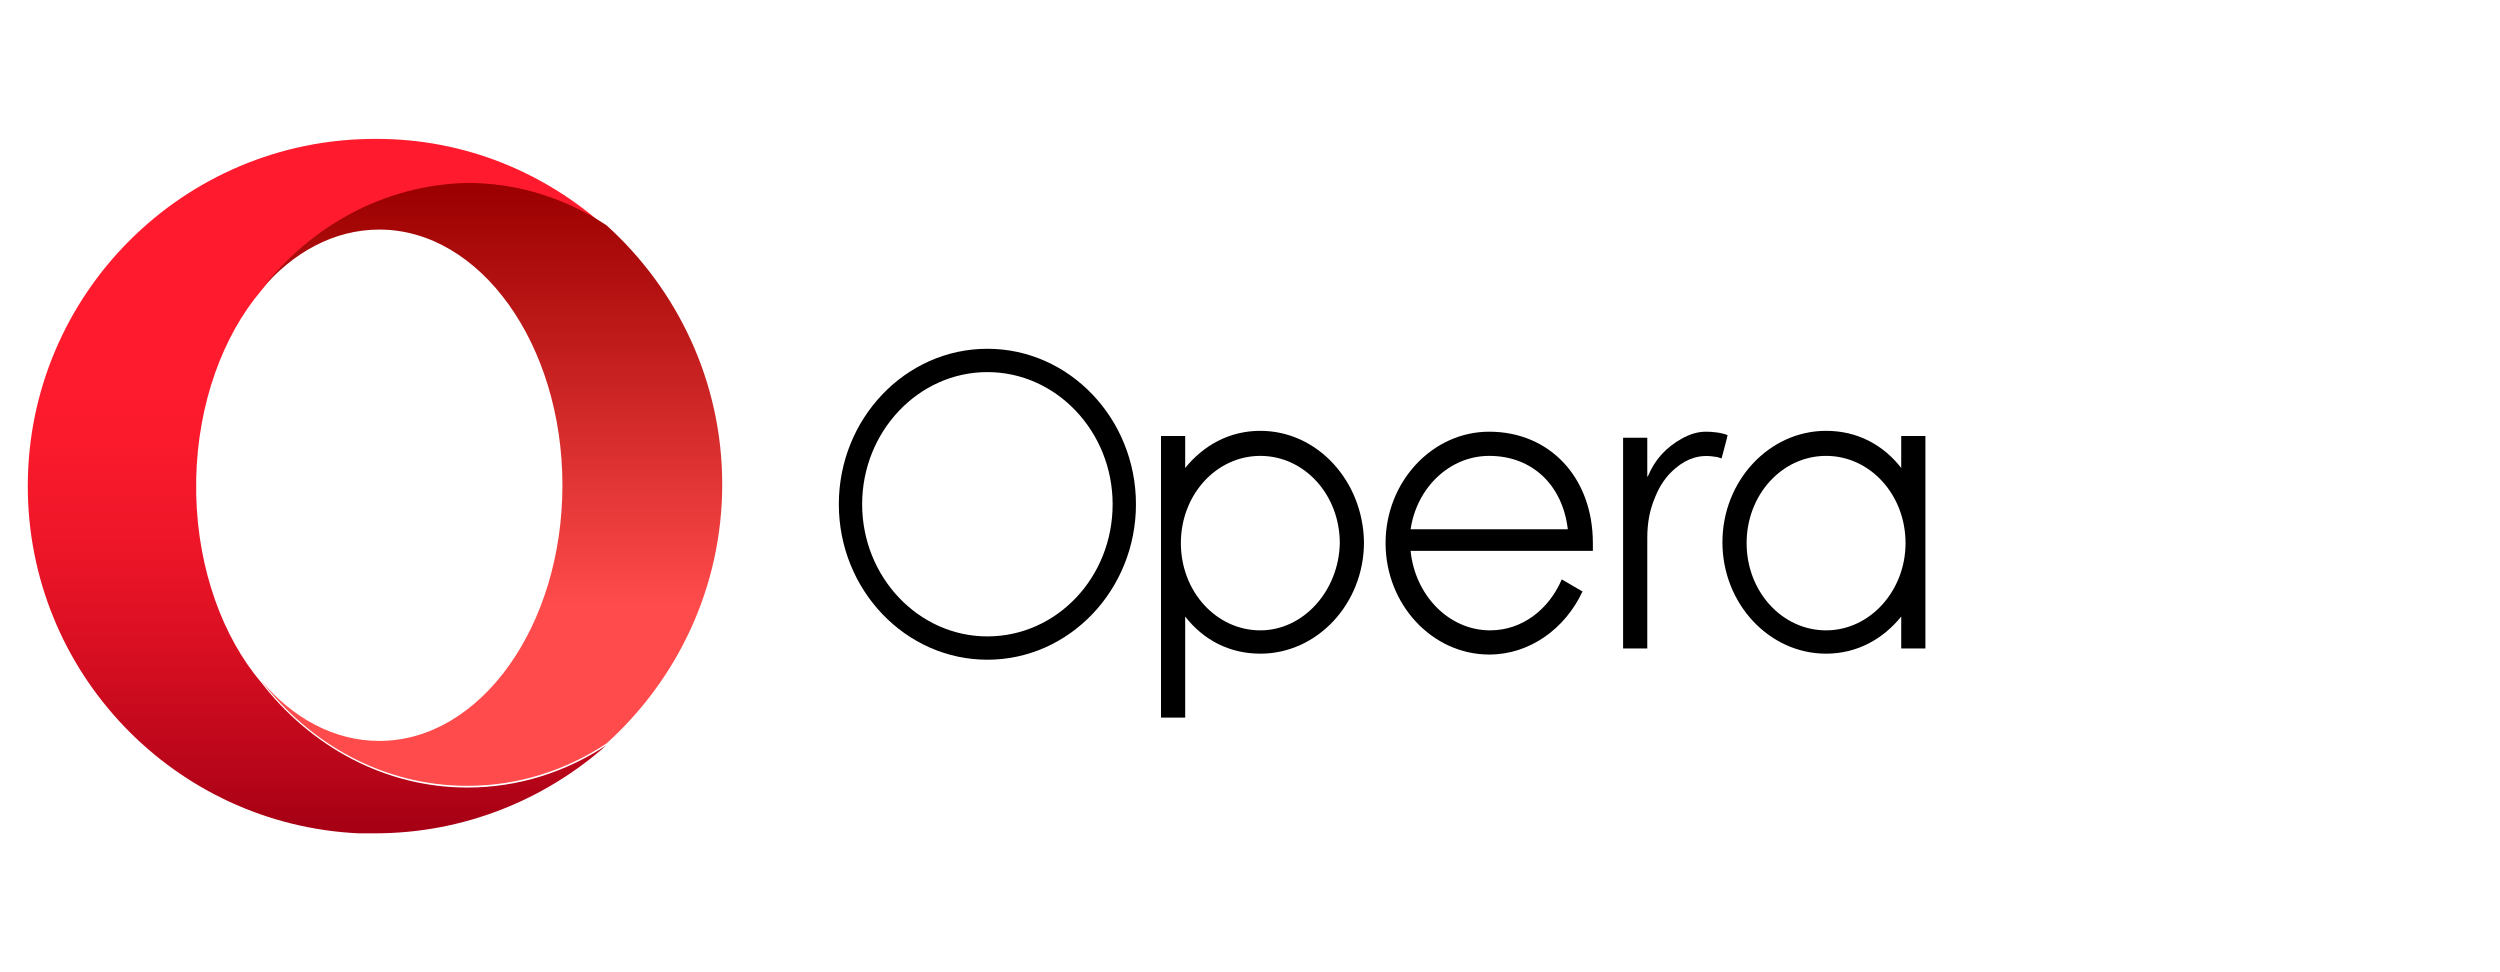 <svg width="360" height="140" viewBox="0 0 360 140" fill="none" xmlns="http://www.w3.org/2000/svg">
<path d="M37.582 98.234C32.109 91.766 28.503 82.065 28.254 71.244V68.881C28.503 58.06 32.109 48.358 37.582 41.891C44.796 32.562 55.368 26.716 67.308 26.716C74.647 26.716 81.488 28.955 87.333 32.811C78.502 24.851 66.935 20 54.249 20C54.124 20 54.124 20 54 20C26.388 20 4 42.388 4 70C4 96.866 25.144 118.756 51.637 120C52.383 120 53.254 120 54 120C66.811 120 78.502 115.149 87.333 107.313C81.488 111.169 74.647 113.408 67.308 113.408C55.368 113.408 44.672 107.438 37.582 98.234Z" fill="url(#paint0_linear_4444_2)"/>
<path d="M37.582 41.766C42.184 36.294 48.154 33.06 54.622 33.06C69.174 33.06 80.99 49.602 80.99 69.876C80.99 90.149 69.174 106.692 54.622 106.692C48.154 106.692 42.184 103.458 37.582 97.985C44.796 107.313 55.368 113.159 67.308 113.159C74.647 113.159 81.487 110.92 87.333 107.065C97.532 97.861 104 84.552 104 69.751C104 54.95 97.532 41.642 87.333 32.438C81.487 28.582 74.647 26.343 67.308 26.343C55.368 26.592 44.672 32.562 37.582 41.766Z" fill="url(#paint1_linear_4444_2)"/>
<path d="M181.488 62.04C177.01 62.04 173.279 64.154 170.667 67.388V62.786H167.184V103.333H170.667V88.781C173.279 92.139 177.01 94.129 181.488 94.129C189.697 94.129 196.413 86.915 196.413 78.085C196.289 69.254 189.697 62.04 181.488 62.04ZM181.488 90.771C175.144 90.771 170.045 85.174 170.045 78.209C170.045 71.244 175.144 65.647 181.488 65.647C187.831 65.647 192.93 71.244 192.93 78.209C192.806 85.05 187.706 90.771 181.488 90.771Z" fill="black"/>
<path d="M142.184 50.224C130.368 50.224 120.791 60.299 120.791 72.612C120.791 84.925 130.368 95 142.184 95C154 95 163.577 84.925 163.577 72.612C163.577 60.299 154 50.224 142.184 50.224ZM142.184 91.642C132.234 91.642 124.149 83.06 124.149 72.612C124.149 62.164 132.234 53.582 142.184 53.582C152.134 53.582 160.219 62.164 160.219 72.612C160.219 83.184 152.134 91.642 142.184 91.642Z" fill="black"/>
<path d="M245.667 62.164C244.423 62.164 243.303 62.537 242.184 63.159C239.945 64.403 238.328 66.144 237.333 68.507C237.333 68.507 237.333 68.632 237.209 68.632C237.209 66.766 237.209 64.9 237.209 63.035H233.726C233.726 73.109 233.726 83.184 233.726 93.383C234.846 93.383 236.09 93.383 237.209 93.383C237.209 93.259 237.209 93.259 237.209 93.134C237.209 87.662 237.209 82.811 237.209 77.463C237.209 75.224 237.582 73.358 238.328 71.617C238.95 70 239.945 68.507 241.313 67.388C242.93 66.02 244.796 65.398 246.91 65.771C247.284 65.771 247.532 65.896 247.905 66.02C248.154 65.025 248.527 63.781 248.776 62.662C247.905 62.289 246.537 62.164 245.667 62.164Z" fill="black"/>
<path d="M214.448 62.164C206.239 62.164 199.522 69.378 199.522 78.209C199.522 87.04 206.239 94.254 214.448 94.254C220.293 94.254 225.393 90.522 227.88 85.174L224.895 83.433C223.03 87.786 219.174 90.771 214.572 90.771C208.602 90.771 203.751 85.672 203.129 79.328H227.259H229.373C229.373 78.955 229.373 78.582 229.373 78.209C229.373 68.756 223.154 62.164 214.448 62.164ZM214.448 65.647C220.666 65.647 225.02 69.876 225.766 76.219H203.129C204 70.249 208.726 65.647 214.448 65.647Z" fill="black"/>
<path d="M273.776 62.786V67.388C271.164 64.03 267.433 62.04 262.955 62.04C254.746 62.04 248.03 69.254 248.03 78.085C248.03 86.915 254.746 94.129 262.955 94.129C267.433 94.129 271.164 92.015 273.776 88.781V93.383H277.259V62.786H273.776ZM262.955 90.771C256.612 90.771 251.512 85.174 251.512 78.209C251.512 71.244 256.612 65.647 262.955 65.647C269.298 65.647 274.398 71.244 274.398 78.209C274.398 85.05 269.298 90.771 262.955 90.771Z" fill="black"/>
<defs>
<linearGradient id="paint0_linear_4444_2" x1="45.661" y1="21.63" x2="45.661" y2="118.542" gradientUnits="userSpaceOnUse">
<stop offset="0.3" stop-color="#FF1B2D"/>
<stop offset="0.438" stop-color="#FA1A2C"/>
<stop offset="0.594" stop-color="#ED1528"/>
<stop offset="0.758" stop-color="#D60E21"/>
<stop offset="0.927" stop-color="#B70519"/>
<stop offset="1" stop-color="#A70014"/>
</linearGradient>
<linearGradient id="paint1_linear_4444_2" x1="70.769" y1="27.342" x2="70.769" y2="113.056" gradientUnits="userSpaceOnUse">
<stop stop-color="#9C0000"/>
<stop offset="0.7" stop-color="#FF4B4B"/>
</linearGradient>
</defs>
</svg>
